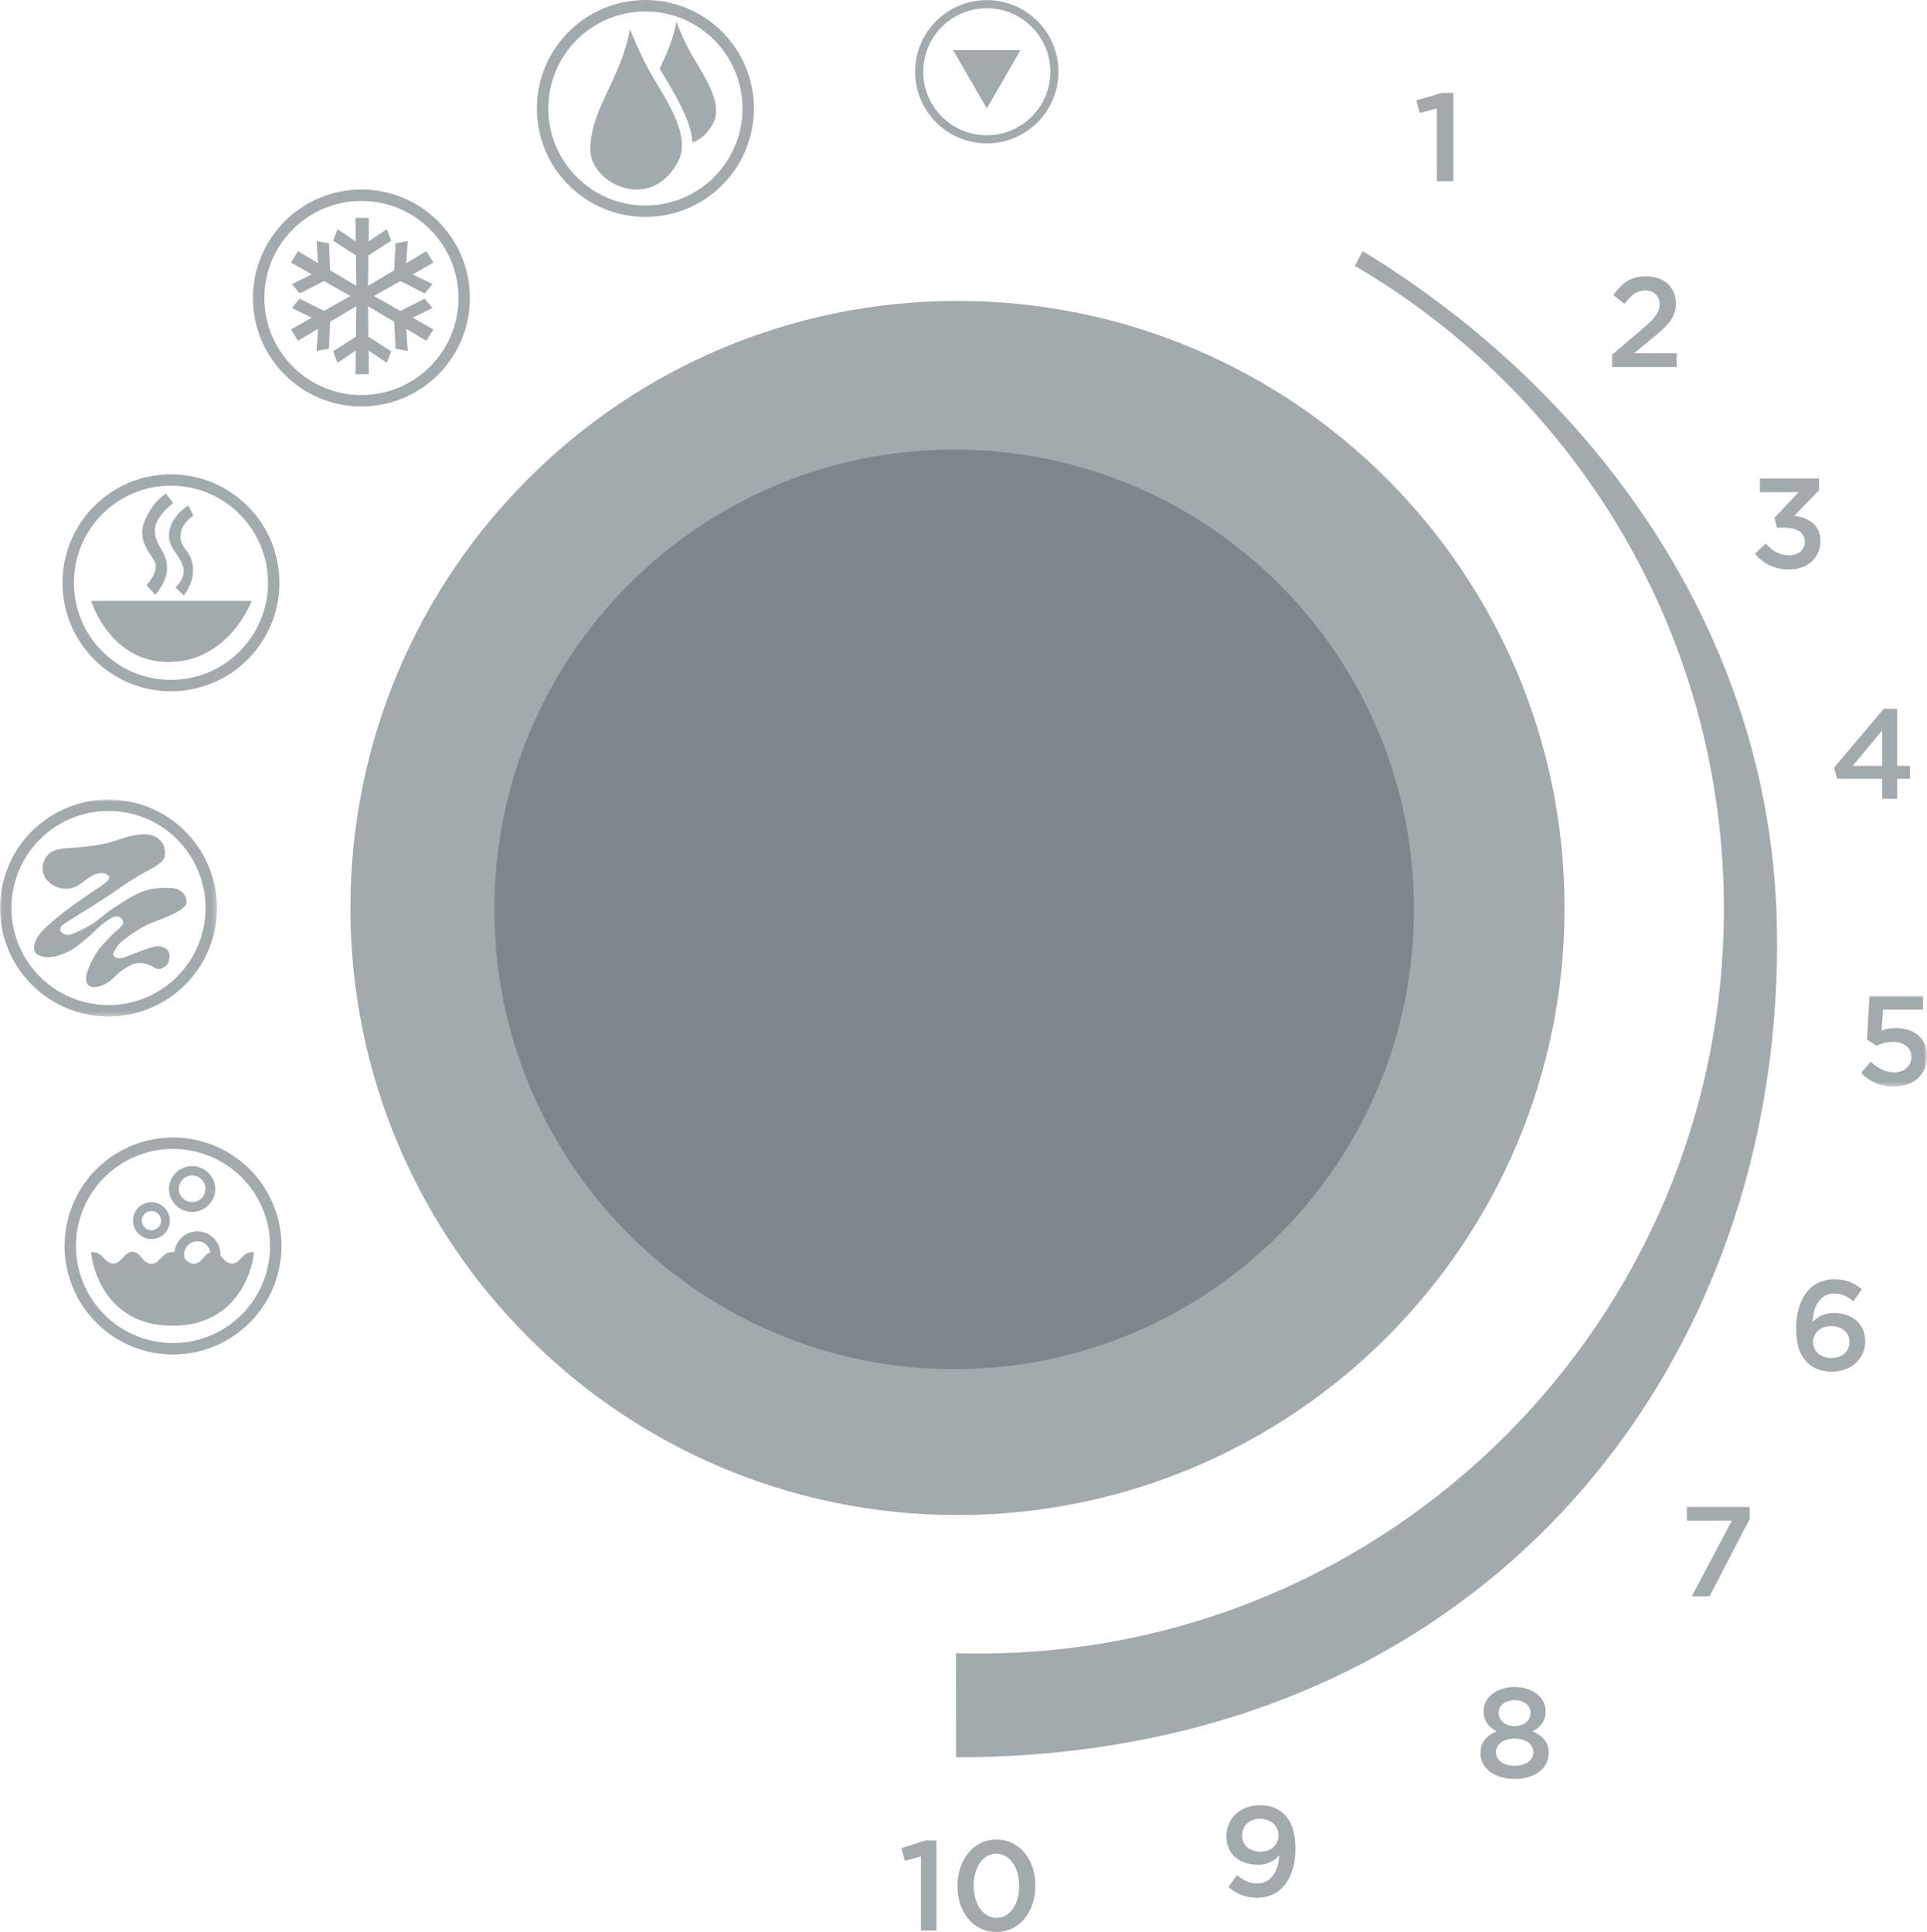 <svg width="415" height="416" viewBox="0 0 415 416" xmlns="http://www.w3.org/2000/svg" xmlns:xlink="http://www.w3.org/1999/xlink"><defs><path id="a" d="M0 0h14.224v19.575H0z"/><path id="c" d="M0 0h46.735v46.723H0z"/></defs><g fill="none" fill-rule="evenodd"><path fill="#A2AAAD" d="m309.437 23.37-3.676.943-.761-2.69L310.518 20H313v19h-3.563zM347.184 76.365l6.624-5.636c2.644-2.255 3.604-3.466 3.604-5.2 0-1.893-1.35-2.99-3.106-2.99-1.76 0-2.973.952-4.429 2.881l-2.421-1.891c1.843-2.56 3.655-4.023 7.095-4.023 3.769 0 6.353 2.31 6.353 5.75v.054c0 3.029-1.593 4.674-5.002 7.457l-3.961 3.298h9.157v2.972h-13.914v-2.672ZM377.942 119.234l2.364-2.197c1.375 1.617 2.914 2.531 5.064 2.531 1.894 0 3.325-1.155 3.325-2.916v-.06c0-1.896-1.735-2.967-4.43-2.967h-1.57l-.544-2.124 5.195-5.526h-8.331v-2.945h12.736v2.543l-5.366 5.49c2.916.358 5.665 1.848 5.665 5.389v.056c0 3.55-2.72 6.106-6.74 6.106-3.354 0-5.747-1.393-7.368-3.38M405.337 164.903v-7.614l-6.327 7.614h6.327Zm0 2.781h-9.709l-.633-2.418 10.703-12.66h2.887v12.297h2.747v2.781h-2.747v4.32h-3.248v-4.32Z"/><g transform="translate(400.776 214.4)"><mask id="b" fill="#fff"><use xlink:href="#a"/></mask><path d="m0 16.635 2.09-2.445c1.543 1.432 3.164 2.31 4.95 2.31 2.317 0 3.824-1.329 3.824-3.328v-.057c0-1.951-1.653-3.186-3.983-3.186-1.38 0-2.56.381-3.551.85l-2.037-1.35L1.846 0H13.37v2.996H4.76l-.302 4.51c.908-.331 1.756-.55 3.053-.55 3.742 0 6.713 1.98 6.713 6.045v.06c0 3.934-2.888 6.514-7.153 6.514-2.944 0-5.255-1.179-7.071-2.94" fill="#A2AAAD" mask="url(#b)"/></g><path d="M398.307 288.94v-.054c0-1.92-1.541-3.35-3.934-3.35-2.393 0-3.905 1.538-3.905 3.38v.057c0 1.954 1.59 3.43 3.985 3.43 2.396 0 3.854-1.476 3.854-3.462m-9.135 4.377c-1.458-1.464-2.337-3.466-2.337-7.346v-.05c0-5.89 2.808-10.478 8.254-10.478 2.505 0 4.205.8 5.882 2.146l-1.814 2.61c-1.344-1.049-2.475-1.682-4.177-1.682-3.358 0-4.573 3.497-4.626 6.139 1.129-1.186 2.56-1.953 4.626-1.953 3.712 0 6.71 2.192 6.71 6.05v.054c0 3.818-3.112 6.542-7.156 6.542-2.362 0-4.066-.738-5.362-2.032M372.971 327.446h-9.678v-2.971h13.53v2.558l-8.662 16.691h-3.825zM329.627 368.818v-.049c0-1.488-1.372-2.696-3.436-2.696-2.062 0-3.438 1.208-3.438 2.664v.054c0 1.676 1.46 2.86 3.438 2.86 1.982 0 3.436-1.184 3.436-2.833m.606 8.497v-.053c0-1.756-1.756-2.911-4.042-2.911-2.283 0-4.019 1.155-4.019 2.911v.053c0 1.566 1.485 2.898 4.019 2.898 2.529 0 4.042-1.298 4.042-2.898m-11.39.193v-.057c0-2.31 1.295-3.763 3.469-4.671-1.621-.857-2.807-2.143-2.807-4.29v-.053c0-2.949 2.837-5.199 6.686-5.199 3.85 0 6.686 2.226 6.686 5.199v.052c0 2.148-1.18 3.434-2.808 4.291 2.118.959 3.467 2.341 3.467 4.621v.05c0 3.439-3.14 5.59-7.345 5.59-4.21 0-7.348-2.206-7.348-5.533M275.341 395.235v-.054c0-2.01-1.568-3.548-4.011-3.548-2.395 0-3.825 1.591-3.825 3.575v.056c0 2.003 1.537 3.437 3.928 3.437 2.454 0 3.908-1.591 3.908-3.466m.138 4.23c-1.071 1.297-2.561 2.064-4.538 2.064-4.097 0-6.82-2.39-6.82-6.099v-.054c0-3.772 2.913-6.658 7.176-6.658 2.424 0 3.99.687 5.366 2.033 1.405 1.43 2.313 3.553 2.313 7.344v.055c0 6.187-3.058 10.481-8.256 10.481-2.669 0-4.54-.963-6.161-2.316l1.84-2.58c1.464 1.211 2.753 1.814 4.403 1.814 3.41 0 4.65-3.517 4.677-6.084M198.328 399.722l-3.467.965-.713-2.748 5.2-1.651h2.335v19.388h-3.355zM219.49 406.105v-.057c0-3.797-1.954-6.905-4.924-6.905-2.975 0-4.869 3.026-4.869 6.85v.055c0 3.793 1.925 6.902 4.923 6.902 2.994 0 4.87-3.082 4.87-6.845m-13.287 0v-.057c0-5.496 3.357-9.956 8.417-9.956 5.032 0 8.363 4.401 8.363 9.901v.055c0 5.504-3.353 9.952-8.417 9.952-5.06 0-8.363-4.403-8.363-9.895" fill="#A2AAAD"/><path d="M227.07 15.44c0 8.042-6.513 14.559-14.547 14.559-8.05 0-14.562-6.517-14.562-14.559 0-8.021 6.512-14.545 14.562-14.545 8.034 0 14.547 6.524 14.547 14.545Z" stroke="#A2AAAD" stroke-width="1.75" stroke-linecap="round" stroke-linejoin="round"/><path fill="#A2AAAD" d="m212.513 23.358 3.62-6.282 3.633-6.283H205.264l3.628 6.283zM77.834 85.059c-11.542 0-20.897-9.357-20.897-20.892 0-11.542 9.355-20.897 20.897-20.897 11.541 0 20.905 9.355 20.905 20.897 0 11.535-9.364 20.892-20.905 20.892m0-44.248c-12.904 0-23.358 10.458-23.358 23.356 0 12.895 10.454 23.35 23.358 23.35 12.9 0 23.364-10.455 23.364-23.35 0-12.898-10.464-23.356-23.364-23.356"/><path fill="#A2AAAD" d="m93.139 66.32-1.683-2.002-5.234 2.624-5.678-3.208 5.676-3.213 5.236 2.652 1.683-2.002-4.271-2.099 4.449-2.521-1.496-2.465-4.319 2.585.297-4.75-2.622.47-.285 5.824-5.634 3.331.076-6.546 4.918-3.181-.937-2.474-3.923 2.642.039-5.073h-2.868l.044 5.073-3.927-2.642-.937 2.474L76.659 55l.082 6.546-5.636-3.331-.275-5.824-2.639-.467.301 4.747-4.319-2.585-1.488 2.465 4.449 2.521-4.28 2.099 1.687 2.002 5.234-2.652 5.681 3.213-5.681 3.208-5.234-2.624-1.687 2.002 4.273 2.098-4.446 2.515 1.5 2.441 4.311-2.557-.301 4.758 2.639-.508.275-5.795 5.636-3.334-.082 6.549-4.916 3.174.939 2.46 3.925-2.633-.044 5.092h2.868l-.039-5.092 3.92 2.633.94-2.46-4.918-3.174-.076-6.549 5.634 3.334.285 5.795 2.622.508-.297-4.758 4.319 2.557 1.496-2.441-4.449-2.515zM149.295 12.363c-1.938-3.237-3.635-7.655-3.635-7.655-.734 4.031-2.224 7.155-3.6 10.085 3.17 5.285 6.702 10.9 7.093 15.907 1.636-.604 3.185-1.87 4.364-4.038 2.227-4.094-1.325-9.428-4.222-14.299M135.667 6.255c-1.992 10.914-8.246 16.826-8.543 25.622-.254 7.575 12.847 14.064 18.817 3.084 2.907-5.354-1.731-12.324-5.522-18.688-2.53-4.247-4.752-10.018-4.752-10.018"/><path d="M138.997 44.254c-11.542 0-20.906-9.36-20.906-20.895 0-11.546 9.364-20.894 20.906-20.894 11.54 0 20.9 9.348 20.9 20.894 0 11.535-9.36 20.895-20.9 20.895m0-44.254c-12.903 0-23.367 10.454-23.367 23.359 0 12.896 10.464 23.35 23.367 23.35 12.897 0 23.362-10.454 23.362-23.35C162.36 10.454 151.894 0 138.997 0M31.538 126.016l1.943 2.08c3.19-4.021 2.636-6.517 2.077-8.181-.551-1.663-2.216-3.052-2.216-5.821 0-2.774 3.922-5.759 3.922-5.759l-1.526-2.073s-2.676 1.592-4.478 5.606c-1.99 4.452 1.11 7.081 2.082 9.155.97 2.078-1.804 4.993-1.804 4.993" fill="#A2AAAD"/><path d="M39.548 122.68c.138 2.362-1.768 3.748-1.768 3.748l1.802 1.802c3.744-4.991 1.11-8.868 1.11-8.868-.694-1.249-1.924-1.975-1.804-4.164.146-2.648 2.775-4.154 2.775-4.154l-1.113-2.218c-2.91 1.94-4.297 4.433-4.156 6.934.135 2.489 3.013 4.564 3.154 6.92M19.614 129.38s4.092 13.38 16.97 13.161c12.887-.237 17.617-13.16 17.617-13.16H19.614Z" fill="#A2AAAD"/><path d="M36.817 146.386c-11.543 0-20.902-9.363-20.902-20.903 0-11.539 9.36-20.9 20.902-20.9 11.543 0 20.9 9.361 20.9 20.9 0 11.54-9.357 20.903-20.9 20.903m0-44.255c-12.905 0-23.357 10.463-23.357 23.352 0 12.899 10.452 23.357 23.357 23.357 12.9 0 23.358-10.458 23.358-23.357 0-12.89-10.457-23.352-23.358-23.352M32.612 260.763c1.14 0 2.067.92 2.067 2.065 0 1.133-.927 2.07-2.067 2.07a2.072 2.072 0 0 1-2.059-2.07 2.06 2.06 0 0 1 2.059-2.065m0 6.026c2.19 0 3.966-1.78 3.966-3.961a3.969 3.969 0 0 0-3.966-3.969 3.965 3.965 0 0 0 0 7.93M41.377 253.105a2.865 2.865 0 0 1 2.858 2.862 2.857 2.857 0 0 1-5.714 0 2.865 2.865 0 0 1 2.856-2.862m0 7.85a4.996 4.996 0 0 0 4.986-4.988 4.988 4.988 0 0 0-9.973 0 4.995 4.995 0 0 0 4.987 4.988" fill="#A2AAAD"/><path d="M41.642 272.122c-.753-.024-1.29-.516-1.827-1.064a2.806 2.806 0 0 1-.165-.923c0-1.582 1.28-2.86 2.853-2.86 1.403 0 2.564 1.021 2.808 2.357-1.38.403-1.844 2.524-3.669 2.49m8.38-.06c-1.184.043-1.822-.914-2.559-1.658.007-.09.027-.175.027-.269a4.987 4.987 0 0 0-4.987-4.984c-2.583 0-4.686 1.973-4.935 4.492-.105-.011-.195-.045-.304-.037h-.207c-2.062-.064-2.65 2.474-4.382 2.516-2.01.034-2.358-2.58-4.127-2.58-1.846 0-2.318 2.587-4.25 2.52-1.93-.065-2.06-2.617-4.635-2.456v.124c-.09 1.098 2.063 15.697 17.394 15.719h.207c15.33-.022 17.483-14.621 17.393-15.719v-.124c-2.575-.161-2.702 2.39-4.635 2.457" fill="#A2AAAD"/><path d="M57.61 273.068c-2.64 11.233-13.889 18.201-25.133 15.565-11.232-2.65-18.204-13.899-15.565-25.129 2.642-11.24 13.893-18.199 25.131-15.56 11.241 2.637 18.209 13.886 15.567 25.124m-15.007-27.522c-12.556-2.949-25.13 4.842-28.082 17.399-2.951 12.543 4.838 25.126 17.394 28.078 12.562 2.94 25.138-4.84 28.09-17.398 2.95-12.557-4.834-25.134-17.402-28.08M205.877 355.955c1.666.049 3.344.076 5.024.076 88.56 0 160.356-71.778 160.356-160.313 0-59.066-31.936-110.666-79.491-138.48l1.707-3.153c49.575 30.129 87.565 81.916 89.17 144.128 2.456 95.168-62.912 180.166-176.74 180.166l-.026-22.424Z" fill="#A2AAAD"/><g transform="translate(0 172.149)"><mask id="d" fill="#fff"><use xlink:href="#c"/></mask><path d="M43.715 28.145c-2.643 11.233-13.895 18.197-25.134 15.56C7.347 41.069.38 29.816 3.016 18.584 5.66 7.349 16.91.38 28.147 3.02c11.24 2.643 18.209 13.888 15.568 25.125M28.705.622C16.148-2.323 3.573 5.468.623 18.021c-2.947 12.551 4.838 25.135 17.395 28.075 12.56 2.956 25.134-4.83 28.094-17.39C49.059 16.148 41.273 3.576 28.705.622" fill="#A2AAAD" mask="url(#d)"/></g><path d="M36.087 204.566c.95 1.22.019 2.985.019 2.985-1.171 1.47-2.53 1.026-2.53 1.026-2.867-2.03-5.074-.923-5.074-.923-1.428.646-2.663 1.55-3.131 2.034-1.029 1.052-2.174 2.06-3.535 2.549-.825.286-2.052.509-2.748-.075-1.622-1.368.76-5.633 1.94-7.394.675-.992 1.853-2.126 2.715-3.084.81-.903 2.593-2.15 2.744-2.815.168-.733-.368-1.31-1-1.493-.883-.254-1.805.49-2.037.62-.235.123-.783.573-1.251.883-.416.284-1.371 1.19-1.64 1.453-.266.252-.934.951-1.488 1.364-.546.417-2.12 1.927-3.456 2.702-2.062 1.196-5.09 2.426-7.47 1.178-.904-.462-1.104-1.644-.41-3.161.684-1.498 2.29-2.9 3.707-4.12 2.686-2.337 5.483-4.222 8.318-6.182.698-.482 1.455-.902 2.128-1.398.664-.499 1.86-1.43 1.614-1.915-.261-.46-1.547-1.683-4.444.237-.96.638-1.945 1.678-3.387 2.12-3.515 1.08-7.903-2.045-6.094-6.027 1.276-2.804 4.83-2.431 7.483-2.684 2.64-.25 5.726-.643 8.385-1.62 1.714-.635 5.582-1.804 7.77-.779 1.732.821 2.52 2.38 2.275 4.184-.246 1.795-2.91 2.721-5.366 4.175-2.454 1.456-4.124 2.637-5.542 3.617-3.86 2.669-7.396 4.656-11.2 7.192-.167.112-.452.565-.433.923.022.358.313.718.9 1.008 1.233.609 3.617-.945 4.878-1.547 2.033-.964 3.487-2.635 5.736-4.09 2.58-1.669 3.916-2.55 5.805-3.367 1.892-.82 4.49-1.126 6.876-.904 1.952.186 3.067 1.55 3.033 3.096-.039 1.534-4.497 3.22-7.28 4.269-2.866 1.075-6.66 3.95-7.245 4.674-.594.728-1.038 1.523-1.125 1.797-.093.274-.134.354-.093.583.046.241.348.506.81.631 1.208.299 2.643-.69 4.084-1.13 1.363-.42 2.335-.958 3.82-1.3 1.716-.534 2.94.708 2.94.708M336.947 195.51c0 72.19-58.535 130.711-130.743 130.711-72.207 0-130.742-58.52-130.742-130.71 0-72.191 58.535-130.712 130.742-130.712 72.208 0 130.743 58.521 130.743 130.711" fill="#A2AAAD"/><path d="M304.51 195.8c0 54.676-44.335 99-99.024 99-54.69 0-99.024-44.324-99.024-99 0-54.677 44.334-99 99.024-99s99.023 44.323 99.023 99" fill-opacity=".329" fill="#333F48"/></g></svg>